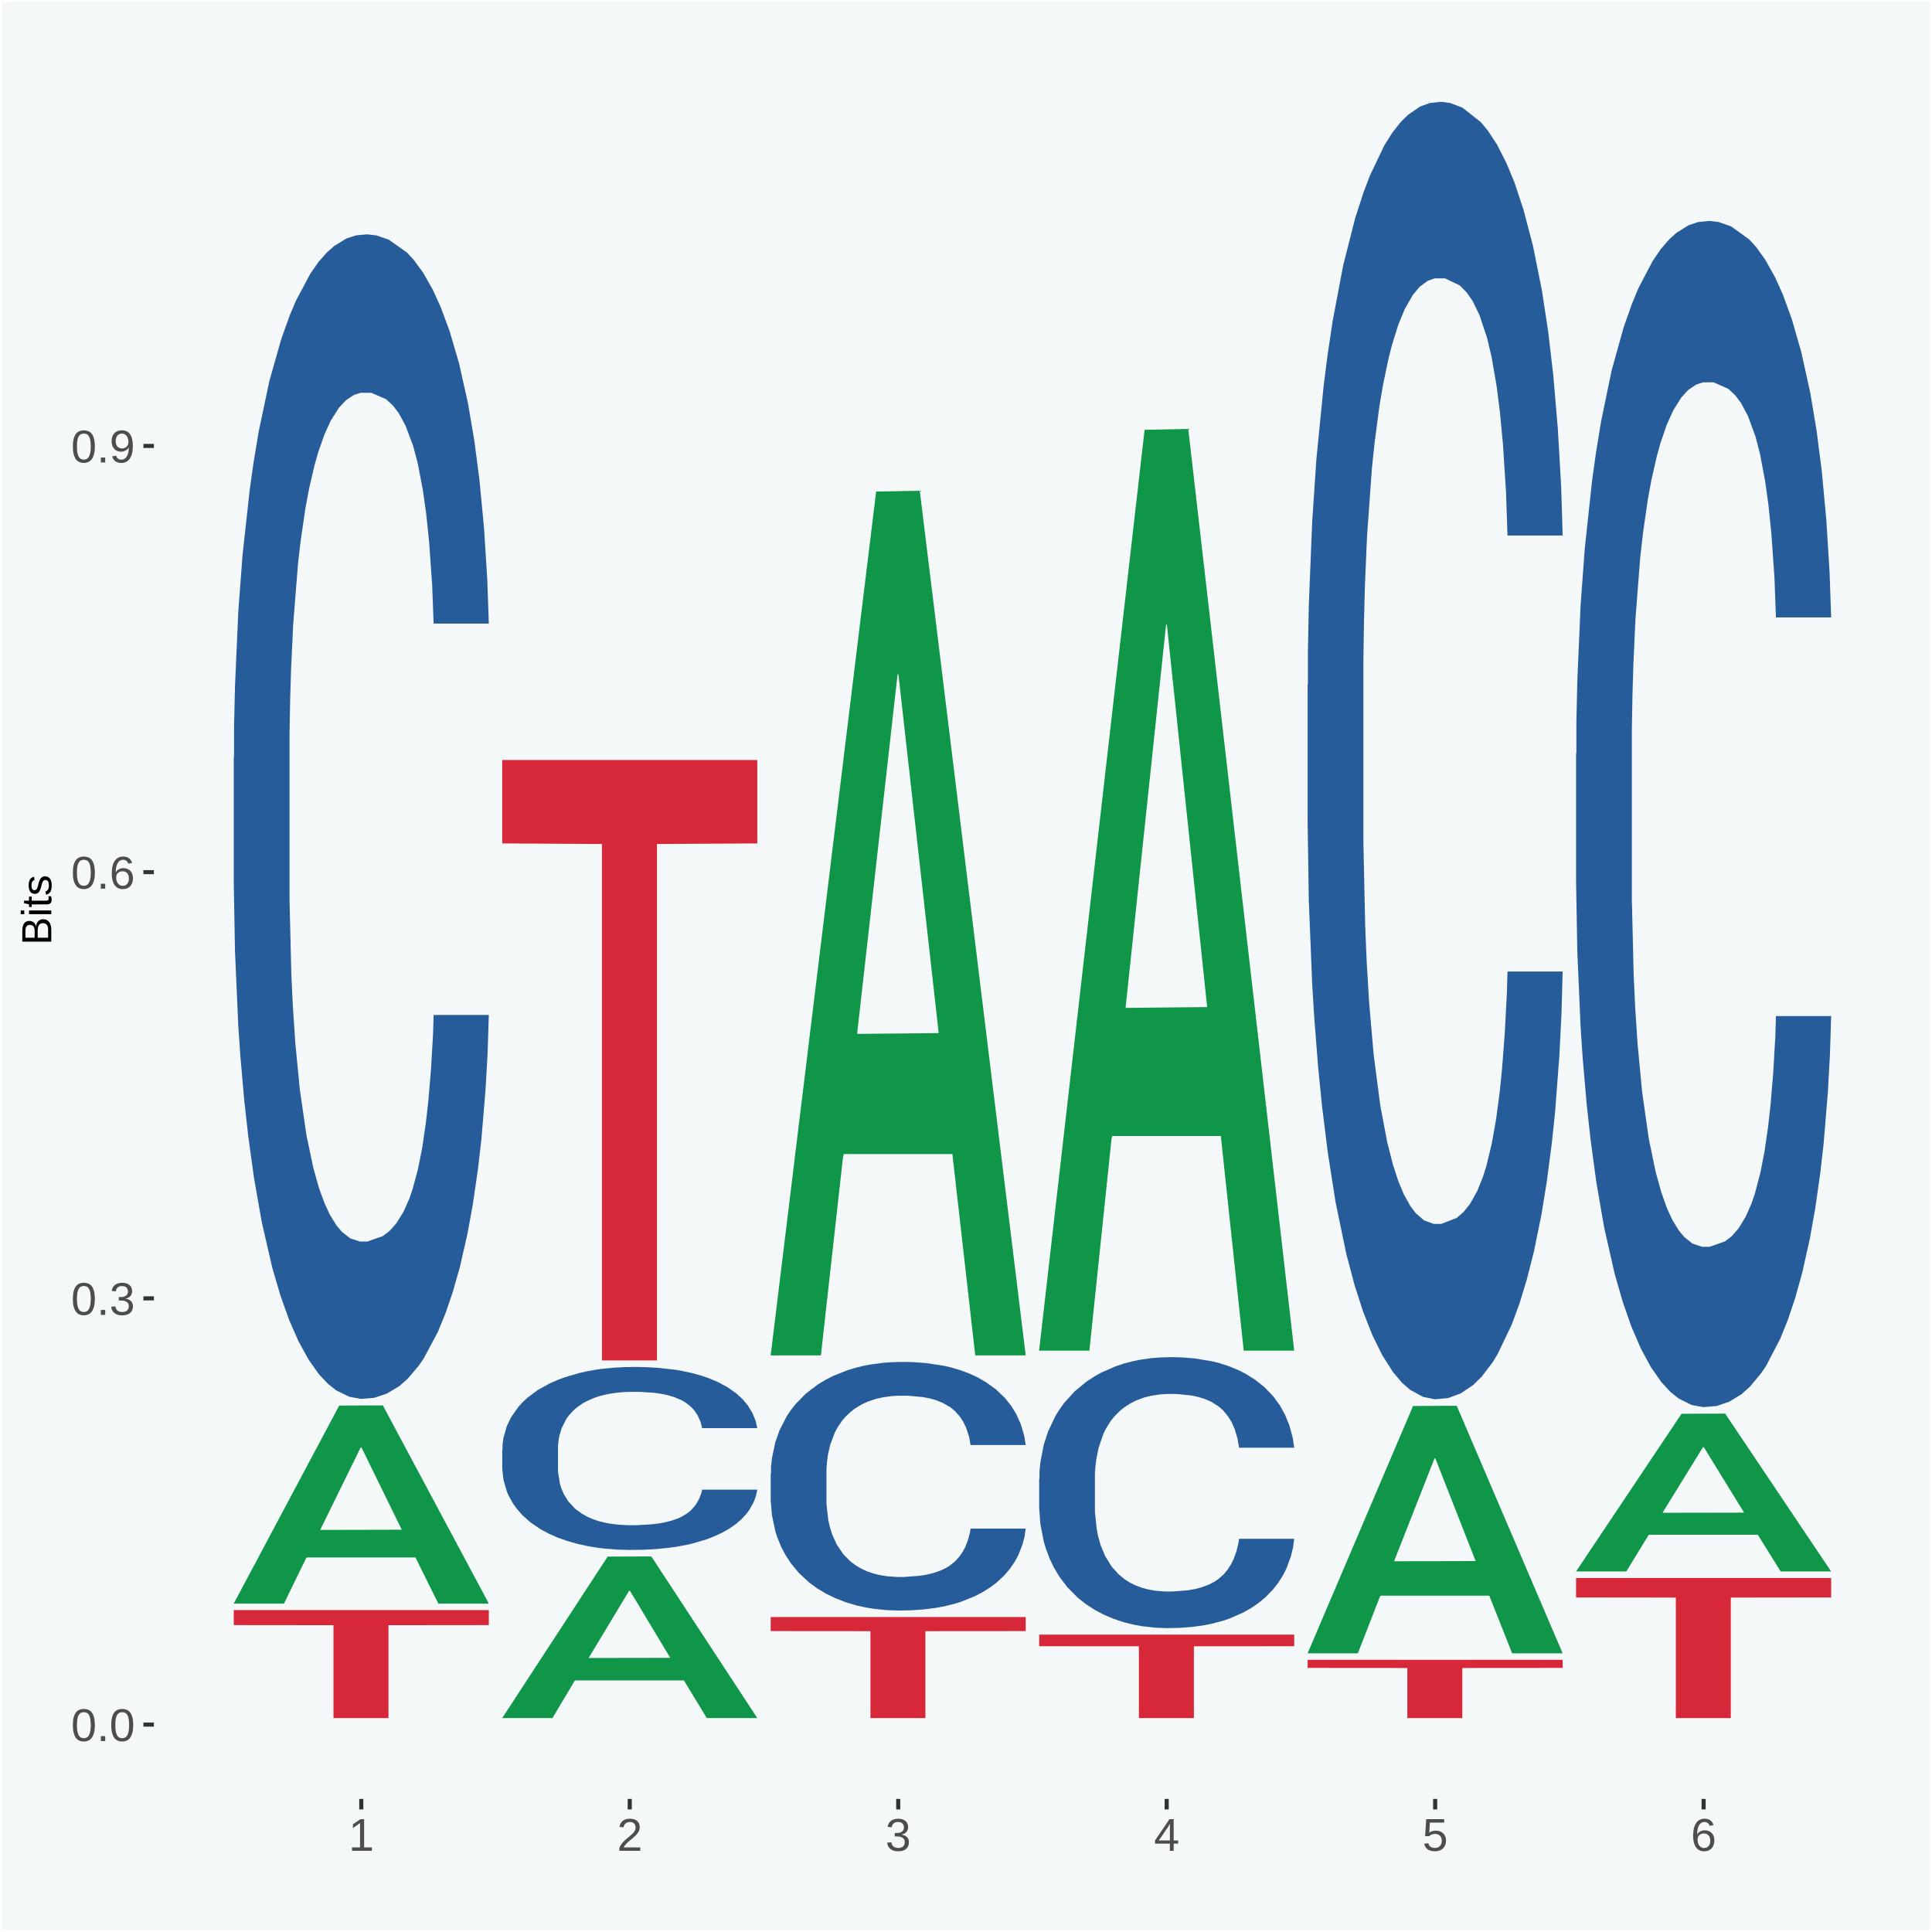 <?xml version="1.0" encoding="UTF-8"?>
<svg xmlns="http://www.w3.org/2000/svg" xmlns:xlink="http://www.w3.org/1999/xlink" width="504pt" height="504pt" viewBox="0 0 504 504" version="1.1">
<defs>
<g>
<symbol overflow="visible" id="glyph0-0">
<path style="stroke:none;" d="M 0.406 0 L 0.406 -8 L 3.594 -8 L 3.594 0 Z M 0.797 -0.406 L 3.188 -0.406 L 3.188 -7.594 L 0.797 -7.594 Z M 0.797 -0.406 "/>
</symbol>
<symbol overflow="visible" id="glyph0-1">
<path style="stroke:none;" d="M 6.203 -4.125 C 6.203 -3.332 6.125 -2.664 5.969 -2.125 C 5.82 -1.582 5.617 -1.145 5.359 -0.812 C 5.098 -0.477 4.789 -0.238 4.438 -0.094 C 4.094 0.051 3.723 0.125 3.328 0.125 C 2.922 0.125 2.539 0.051 2.188 -0.094 C 1.844 -0.238 1.539 -0.477 1.281 -0.812 C 1.031 -1.145 0.832 -1.582 0.688 -2.125 C 0.539 -2.664 0.469 -3.332 0.469 -4.125 C 0.469 -4.957 0.539 -5.645 0.688 -6.188 C 0.832 -6.738 1.035 -7.176 1.297 -7.5 C 1.555 -7.82 1.859 -8.047 2.203 -8.172 C 2.555 -8.305 2.941 -8.375 3.359 -8.375 C 3.754 -8.375 4.125 -8.305 4.469 -8.172 C 4.812 -8.047 5.113 -7.82 5.375 -7.5 C 5.633 -7.176 5.836 -6.738 5.984 -6.188 C 6.129 -5.645 6.203 -4.957 6.203 -4.125 Z M 5.141 -4.125 C 5.141 -4.781 5.098 -5.328 5.016 -5.766 C 4.941 -6.203 4.828 -6.551 4.672 -6.812 C 4.516 -7.07 4.328 -7.254 4.109 -7.359 C 3.891 -7.473 3.641 -7.531 3.359 -7.531 C 3.055 -7.531 2.789 -7.473 2.562 -7.359 C 2.344 -7.254 2.156 -7.07 2 -6.812 C 1.844 -6.551 1.723 -6.203 1.641 -5.766 C 1.566 -5.328 1.531 -4.781 1.531 -4.125 C 1.531 -3.5 1.57 -2.969 1.656 -2.531 C 1.738 -2.094 1.852 -1.742 2 -1.484 C 2.156 -1.223 2.344 -1.035 2.562 -0.922 C 2.789 -0.805 3.047 -0.75 3.328 -0.75 C 3.609 -0.75 3.859 -0.805 4.078 -0.922 C 4.305 -1.035 4.492 -1.223 4.641 -1.484 C 4.797 -1.742 4.914 -2.094 5 -2.531 C 5.094 -2.969 5.141 -3.5 5.141 -4.125 Z M 5.141 -4.125 "/>
</symbol>
<symbol overflow="visible" id="glyph0-2">
<path style="stroke:none;" d="M 1.094 0 L 1.094 -1.281 L 2.234 -1.281 L 2.234 0 Z M 1.094 0 "/>
</symbol>
<symbol overflow="visible" id="glyph0-3">
<path style="stroke:none;" d="M 6.141 -2.281 C 6.141 -1.906 6.078 -1.566 5.953 -1.266 C 5.836 -0.973 5.66 -0.723 5.422 -0.516 C 5.18 -0.305 4.883 -0.145 4.531 -0.031 C 4.188 0.07 3.789 0.125 3.344 0.125 C 2.832 0.125 2.398 0.062 2.047 -0.062 C 1.703 -0.195 1.414 -0.367 1.188 -0.578 C 0.957 -0.785 0.785 -1.02 0.672 -1.281 C 0.566 -1.551 0.492 -1.832 0.453 -2.125 L 1.547 -2.219 C 1.578 -2 1.633 -1.801 1.719 -1.625 C 1.801 -1.445 1.914 -1.289 2.062 -1.156 C 2.207 -1.031 2.383 -0.93 2.594 -0.859 C 2.801 -0.785 3.051 -0.75 3.344 -0.75 C 3.875 -0.75 4.289 -0.879 4.594 -1.141 C 4.895 -1.41 5.047 -1.801 5.047 -2.312 C 5.047 -2.613 4.977 -2.859 4.844 -3.047 C 4.707 -3.234 4.539 -3.379 4.344 -3.484 C 4.145 -3.586 3.926 -3.656 3.688 -3.688 C 3.445 -3.727 3.227 -3.75 3.031 -3.75 L 2.438 -3.75 L 2.438 -4.656 L 3.016 -4.656 C 3.211 -4.656 3.414 -4.676 3.625 -4.719 C 3.844 -4.758 4.039 -4.832 4.219 -4.938 C 4.395 -5.051 4.539 -5.195 4.656 -5.375 C 4.77 -5.562 4.828 -5.797 4.828 -6.078 C 4.828 -6.523 4.695 -6.875 4.438 -7.125 C 4.188 -7.383 3.801 -7.516 3.281 -7.516 C 2.82 -7.516 2.445 -7.395 2.156 -7.156 C 1.875 -6.914 1.707 -6.578 1.656 -6.141 L 0.594 -6.234 C 0.633 -6.598 0.734 -6.91 0.891 -7.172 C 1.047 -7.441 1.242 -7.664 1.484 -7.844 C 1.734 -8.02 2.008 -8.148 2.312 -8.234 C 2.625 -8.328 2.953 -8.375 3.297 -8.375 C 3.754 -8.375 4.148 -8.316 4.484 -8.203 C 4.816 -8.086 5.086 -7.93 5.297 -7.734 C 5.516 -7.535 5.672 -7.301 5.766 -7.031 C 5.867 -6.77 5.922 -6.488 5.922 -6.188 C 5.922 -5.945 5.883 -5.723 5.812 -5.516 C 5.75 -5.305 5.645 -5.113 5.5 -4.938 C 5.363 -4.77 5.188 -4.625 4.969 -4.5 C 4.75 -4.383 4.488 -4.297 4.188 -4.234 L 4.188 -4.219 C 4.52 -4.176 4.805 -4.098 5.047 -3.984 C 5.297 -3.867 5.5 -3.723 5.656 -3.547 C 5.82 -3.379 5.941 -3.188 6.016 -2.969 C 6.098 -2.75 6.141 -2.52 6.141 -2.281 Z M 6.141 -2.281 "/>
</symbol>
<symbol overflow="visible" id="glyph0-4">
<path style="stroke:none;" d="M 6.141 -2.703 C 6.141 -2.285 6.082 -1.906 5.969 -1.562 C 5.852 -1.219 5.68 -0.922 5.453 -0.672 C 5.234 -0.422 4.957 -0.223 4.625 -0.078 C 4.289 0.055 3.91 0.125 3.484 0.125 C 3.004 0.125 2.582 0.031 2.219 -0.156 C 1.863 -0.344 1.566 -0.609 1.328 -0.953 C 1.086 -1.297 0.906 -1.719 0.781 -2.219 C 0.664 -2.727 0.609 -3.301 0.609 -3.938 C 0.609 -4.676 0.676 -5.32 0.812 -5.875 C 0.945 -6.426 1.141 -6.883 1.391 -7.25 C 1.648 -7.625 1.961 -7.906 2.328 -8.094 C 2.691 -8.281 3.102 -8.375 3.562 -8.375 C 3.844 -8.375 4.102 -8.344 4.344 -8.281 C 4.594 -8.227 4.816 -8.133 5.016 -8 C 5.223 -7.875 5.398 -7.703 5.547 -7.484 C 5.703 -7.273 5.828 -7.016 5.922 -6.703 L 4.906 -6.516 C 4.801 -6.867 4.629 -7.125 4.391 -7.281 C 4.148 -7.445 3.867 -7.531 3.547 -7.531 C 3.266 -7.531 3.004 -7.457 2.766 -7.312 C 2.535 -7.176 2.336 -6.973 2.172 -6.703 C 2.004 -6.43 1.875 -6.086 1.781 -5.672 C 1.695 -5.266 1.656 -4.789 1.656 -4.25 C 1.852 -4.602 2.125 -4.875 2.469 -5.062 C 2.812 -5.25 3.207 -5.344 3.656 -5.344 C 4.031 -5.344 4.367 -5.281 4.672 -5.156 C 4.984 -5.031 5.25 -4.852 5.469 -4.625 C 5.688 -4.406 5.852 -4.129 5.969 -3.797 C 6.082 -3.473 6.141 -3.109 6.141 -2.703 Z M 5.078 -2.656 C 5.078 -2.938 5.039 -3.191 4.969 -3.422 C 4.895 -3.66 4.785 -3.859 4.641 -4.016 C 4.504 -4.18 4.332 -4.305 4.125 -4.391 C 3.926 -4.484 3.688 -4.531 3.406 -4.531 C 3.219 -4.531 3.023 -4.5 2.828 -4.438 C 2.629 -4.383 2.453 -4.289 2.297 -4.156 C 2.141 -4.031 2.008 -3.863 1.906 -3.656 C 1.812 -3.457 1.766 -3.207 1.766 -2.906 C 1.766 -2.602 1.801 -2.316 1.875 -2.047 C 1.957 -1.785 2.07 -1.555 2.219 -1.359 C 2.363 -1.172 2.539 -1.02 2.75 -0.906 C 2.957 -0.789 3.191 -0.734 3.453 -0.734 C 3.703 -0.734 3.926 -0.773 4.125 -0.859 C 4.332 -0.953 4.504 -1.082 4.641 -1.25 C 4.785 -1.414 4.895 -1.613 4.969 -1.844 C 5.039 -2.082 5.078 -2.352 5.078 -2.656 Z M 5.078 -2.656 "/>
</symbol>
<symbol overflow="visible" id="glyph0-5">
<path style="stroke:none;" d="M 6.109 -4.297 C 6.109 -3.555 6.035 -2.91 5.891 -2.359 C 5.754 -1.805 5.555 -1.348 5.297 -0.984 C 5.047 -0.617 4.734 -0.344 4.359 -0.156 C 3.992 0.031 3.582 0.125 3.125 0.125 C 2.801 0.125 2.508 0.086 2.25 0.016 C 2 -0.047 1.773 -0.145 1.578 -0.281 C 1.379 -0.414 1.207 -0.594 1.062 -0.812 C 0.926 -1.031 0.816 -1.297 0.734 -1.609 L 1.734 -1.766 C 1.848 -1.41 2.02 -1.148 2.25 -0.984 C 2.488 -0.816 2.785 -0.734 3.141 -0.734 C 3.422 -0.734 3.676 -0.801 3.906 -0.938 C 4.145 -1.07 4.348 -1.273 4.516 -1.547 C 4.68 -1.816 4.812 -2.156 4.906 -2.562 C 5 -2.969 5.051 -3.441 5.062 -3.984 C 4.977 -3.797 4.863 -3.629 4.719 -3.484 C 4.582 -3.348 4.422 -3.227 4.234 -3.125 C 4.055 -3.031 3.859 -2.953 3.641 -2.891 C 3.43 -2.836 3.223 -2.812 3.016 -2.812 C 2.641 -2.812 2.301 -2.879 2 -3.016 C 1.695 -3.148 1.438 -3.336 1.219 -3.578 C 1.008 -3.828 0.848 -4.117 0.734 -4.453 C 0.617 -4.797 0.562 -5.18 0.562 -5.609 C 0.562 -6.023 0.625 -6.406 0.75 -6.75 C 0.875 -7.094 1.051 -7.383 1.281 -7.625 C 1.52 -7.875 1.805 -8.062 2.141 -8.188 C 2.484 -8.312 2.875 -8.375 3.312 -8.375 C 4.227 -8.375 4.922 -8.035 5.391 -7.359 C 5.867 -6.68 6.109 -5.66 6.109 -4.297 Z M 4.953 -5.312 C 4.953 -5.613 4.914 -5.898 4.844 -6.172 C 4.77 -6.441 4.66 -6.676 4.516 -6.875 C 4.379 -7.07 4.207 -7.227 4 -7.344 C 3.789 -7.469 3.551 -7.531 3.281 -7.531 C 3.02 -7.531 2.785 -7.484 2.578 -7.391 C 2.379 -7.297 2.207 -7.164 2.062 -7 C 1.926 -6.832 1.82 -6.629 1.75 -6.391 C 1.676 -6.16 1.641 -5.898 1.641 -5.609 C 1.641 -5.328 1.672 -5.066 1.734 -4.828 C 1.805 -4.586 1.91 -4.379 2.047 -4.203 C 2.18 -4.035 2.348 -3.898 2.547 -3.797 C 2.754 -3.703 2.992 -3.656 3.266 -3.656 C 3.461 -3.656 3.66 -3.688 3.859 -3.75 C 4.055 -3.812 4.234 -3.91 4.391 -4.047 C 4.555 -4.191 4.691 -4.367 4.797 -4.578 C 4.898 -4.785 4.953 -5.031 4.953 -5.312 Z M 4.953 -5.312 "/>
</symbol>
<symbol overflow="visible" id="glyph0-6">
<path style="stroke:none;" d="M 0.922 0 L 0.922 -0.891 L 3.016 -0.891 L 3.016 -7.25 L 1.156 -5.922 L 1.156 -6.922 L 3.109 -8.25 L 4.078 -8.25 L 4.078 -0.891 L 6.094 -0.891 L 6.094 0 Z M 0.922 0 "/>
</symbol>
<symbol overflow="visible" id="glyph0-7">
<path style="stroke:none;" d="M 0.609 0 L 0.609 -0.75 C 0.805 -1.207 1.047 -1.609 1.328 -1.953 C 1.617 -2.305 1.922 -2.625 2.234 -2.906 C 2.555 -3.188 2.867 -3.445 3.172 -3.688 C 3.484 -3.938 3.766 -4.18 4.016 -4.422 C 4.266 -4.66 4.469 -4.91 4.625 -5.172 C 4.781 -5.441 4.859 -5.742 4.859 -6.078 C 4.859 -6.316 4.82 -6.523 4.75 -6.703 C 4.676 -6.879 4.57 -7.023 4.438 -7.141 C 4.312 -7.266 4.156 -7.359 3.969 -7.422 C 3.781 -7.484 3.578 -7.516 3.359 -7.516 C 3.141 -7.516 2.938 -7.484 2.75 -7.422 C 2.57 -7.367 2.41 -7.281 2.266 -7.156 C 2.117 -7.039 2 -6.895 1.906 -6.719 C 1.812 -6.551 1.754 -6.352 1.734 -6.125 L 0.656 -6.219 C 0.688 -6.508 0.766 -6.785 0.891 -7.047 C 1.023 -7.316 1.203 -7.551 1.422 -7.75 C 1.648 -7.945 1.922 -8.098 2.234 -8.203 C 2.555 -8.316 2.93 -8.375 3.359 -8.375 C 3.766 -8.375 4.125 -8.328 4.438 -8.234 C 4.758 -8.141 5.031 -7.992 5.25 -7.797 C 5.477 -7.609 5.648 -7.375 5.766 -7.094 C 5.879 -6.812 5.938 -6.488 5.938 -6.125 C 5.938 -5.844 5.883 -5.578 5.781 -5.328 C 5.688 -5.078 5.555 -4.836 5.391 -4.609 C 5.223 -4.379 5.031 -4.16 4.812 -3.953 C 4.594 -3.742 4.363 -3.535 4.125 -3.328 C 3.895 -3.129 3.656 -2.93 3.406 -2.734 C 3.164 -2.535 2.938 -2.336 2.719 -2.141 C 2.508 -1.941 2.32 -1.738 2.156 -1.531 C 1.988 -1.332 1.859 -1.117 1.766 -0.891 L 6.078 -0.891 L 6.078 0 Z M 0.609 0 "/>
</symbol>
<symbol overflow="visible" id="glyph0-8">
<path style="stroke:none;" d="M 5.156 -1.875 L 5.156 0 L 4.172 0 L 4.172 -1.875 L 0.281 -1.875 L 0.281 -2.688 L 4.062 -8.25 L 5.156 -8.25 L 5.156 -2.703 L 6.328 -2.703 L 6.328 -1.875 Z M 4.172 -7.062 C 4.16 -7.039 4.141 -7.004 4.109 -6.953 C 4.078 -6.898 4.039 -6.836 4 -6.766 C 3.957 -6.691 3.914 -6.617 3.875 -6.547 C 3.844 -6.473 3.812 -6.414 3.781 -6.375 L 1.656 -3.25 C 1.633 -3.219 1.602 -3.176 1.562 -3.125 C 1.531 -3.07 1.492 -3.02 1.453 -2.969 C 1.422 -2.914 1.383 -2.863 1.344 -2.812 C 1.301 -2.77 1.27 -2.734 1.25 -2.703 L 4.172 -2.703 Z M 4.172 -7.062 "/>
</symbol>
<symbol overflow="visible" id="glyph0-9">
<path style="stroke:none;" d="M 6.172 -2.688 C 6.172 -2.27 6.109 -1.891 5.984 -1.547 C 5.859 -1.203 5.672 -0.906 5.422 -0.656 C 5.18 -0.414 4.879 -0.223 4.516 -0.078 C 4.148 0.055 3.723 0.125 3.234 0.125 C 2.805 0.125 2.43 0.07 2.109 -0.031 C 1.785 -0.133 1.508 -0.273 1.281 -0.453 C 1.062 -0.629 0.883 -0.836 0.75 -1.078 C 0.625 -1.316 0.535 -1.57 0.484 -1.844 L 1.547 -1.969 C 1.586 -1.812 1.645 -1.66 1.719 -1.516 C 1.801 -1.367 1.91 -1.238 2.047 -1.125 C 2.18 -1.008 2.348 -0.914 2.547 -0.844 C 2.742 -0.781 2.984 -0.75 3.266 -0.75 C 3.535 -0.75 3.781 -0.789 4 -0.875 C 4.227 -0.957 4.422 -1.078 4.578 -1.234 C 4.734 -1.398 4.852 -1.602 4.938 -1.844 C 5.031 -2.082 5.078 -2.359 5.078 -2.672 C 5.078 -2.922 5.035 -3.148 4.953 -3.359 C 4.867 -3.578 4.75 -3.766 4.594 -3.922 C 4.445 -4.078 4.258 -4.195 4.031 -4.281 C 3.812 -4.363 3.562 -4.406 3.281 -4.406 C 3.113 -4.406 2.953 -4.391 2.797 -4.359 C 2.648 -4.328 2.516 -4.285 2.391 -4.234 C 2.266 -4.18 2.148 -4.117 2.047 -4.047 C 1.941 -3.973 1.844 -3.895 1.75 -3.812 L 0.719 -3.812 L 1 -8.25 L 5.688 -8.25 L 5.688 -7.359 L 1.953 -7.359 L 1.797 -4.734 C 1.984 -4.879 2.219 -5.004 2.5 -5.109 C 2.781 -5.211 3.113 -5.266 3.5 -5.266 C 3.914 -5.266 4.285 -5.203 4.609 -5.078 C 4.941 -4.953 5.223 -4.773 5.453 -4.547 C 5.68 -4.316 5.859 -4.047 5.984 -3.734 C 6.109 -3.422 6.172 -3.07 6.172 -2.688 Z M 6.172 -2.688 "/>
</symbol>
<symbol overflow="visible" id="glyph1-0">
<path style="stroke:none;" d="M 0 -0.359 L -7.328 -0.359 L -7.328 -3.281 L 0 -3.281 Z M -0.359 -0.734 L -0.359 -2.922 L -6.969 -2.922 L -6.969 -0.734 Z M -0.359 -0.734 "/>
</symbol>
<symbol overflow="visible" id="glyph1-1">
<path style="stroke:none;" d="M -2.125 -6.75 C -1.75 -6.75 -1.426 -6.676 -1.156 -6.531 C -0.883 -6.383 -0.66 -6.18 -0.484 -5.922 C -0.316 -5.672 -0.191 -5.375 -0.109 -5.031 C -0.035 -4.695 0 -4.344 0 -3.969 L 0 -0.906 L -7.562 -0.906 L -7.562 -3.656 C -7.562 -4.07 -7.523 -4.441 -7.453 -4.766 C -7.391 -5.098 -7.281 -5.379 -7.125 -5.609 C -6.977 -5.836 -6.789 -6.008 -6.562 -6.125 C -6.332 -6.25 -6.055 -6.312 -5.734 -6.312 C -5.523 -6.312 -5.328 -6.281 -5.141 -6.219 C -4.953 -6.164 -4.781 -6.078 -4.625 -5.953 C -4.477 -5.836 -4.348 -5.688 -4.234 -5.5 C -4.129 -5.32 -4.047 -5.113 -3.984 -4.875 C -3.953 -5.176 -3.883 -5.441 -3.781 -5.672 C -3.676 -5.91 -3.539 -6.109 -3.375 -6.266 C -3.219 -6.43 -3.031 -6.551 -2.812 -6.625 C -2.602 -6.707 -2.375 -6.75 -2.125 -6.75 Z M -5.609 -5.281 C -6.016 -5.281 -6.305 -5.141 -6.484 -4.859 C -6.66 -4.586 -6.75 -4.188 -6.75 -3.656 L -6.75 -1.922 L -4.344 -1.922 L -4.344 -3.656 C -4.344 -3.957 -4.375 -4.211 -4.438 -4.422 C -4.5 -4.629 -4.582 -4.797 -4.688 -4.922 C -4.801 -5.047 -4.93 -5.133 -5.078 -5.188 C -5.234 -5.25 -5.41 -5.281 -5.609 -5.281 Z M -2.219 -5.719 C -2.457 -5.719 -2.66 -5.672 -2.828 -5.578 C -2.992 -5.492 -3.129 -5.367 -3.234 -5.203 C -3.348 -5.047 -3.426 -4.848 -3.469 -4.609 C -3.52 -4.379 -3.547 -4.125 -3.547 -3.844 L -3.547 -1.922 L -0.828 -1.922 L -0.828 -3.922 C -0.828 -4.18 -0.848 -4.422 -0.891 -4.641 C -0.93 -4.859 -1.004 -5.047 -1.109 -5.203 C -1.211 -5.367 -1.352 -5.492 -1.531 -5.578 C -1.719 -5.672 -1.945 -5.719 -2.219 -5.719 Z M -2.219 -5.719 "/>
</symbol>
<symbol overflow="visible" id="glyph1-2">
<path style="stroke:none;" d="M -7.047 -0.734 L -7.969 -0.734 L -7.969 -1.703 L -7.047 -1.703 Z M 0 -0.734 L -5.812 -0.734 L -5.812 -1.703 L 0 -1.703 Z M 0 -0.734 "/>
</symbol>
<symbol overflow="visible" id="glyph1-3">
<path style="stroke:none;" d="M -0.047 -2.969 C -0.004 -2.82 0.023 -2.672 0.047 -2.516 C 0.078 -2.367 0.094 -2.195 0.094 -2 C 0.094 -1.227 -0.348 -0.844 -1.234 -0.844 L -5.109 -0.844 L -5.109 -0.172 L -5.812 -0.172 L -5.812 -0.875 L -7.109 -1.156 L -7.109 -1.812 L -5.812 -1.812 L -5.812 -2.875 L -5.109 -2.875 L -5.109 -1.812 L -1.438 -1.812 C -1.156 -1.812 -0.957 -1.852 -0.844 -1.938 C -0.738 -2.031 -0.688 -2.191 -0.688 -2.422 C -0.688 -2.516 -0.691 -2.602 -0.703 -2.688 C -0.711 -2.77 -0.727 -2.863 -0.75 -2.969 Z M -0.047 -2.969 "/>
</symbol>
<symbol overflow="visible" id="glyph1-4">
<path style="stroke:none;" d="M -1.609 -5.109 C -1.336 -5.109 -1.094 -5.051 -0.875 -4.938 C -0.664 -4.832 -0.488 -4.68 -0.344 -4.484 C -0.195 -4.285 -0.082 -4.039 0 -3.75 C 0.07 -3.457 0.109 -3.125 0.109 -2.75 C 0.109 -2.406 0.082 -2.098 0.031 -1.828 C -0.02 -1.555 -0.102 -1.316 -0.219 -1.109 C -0.332 -0.91 -0.484 -0.742 -0.672 -0.609 C -0.859 -0.473 -1.086 -0.375 -1.359 -0.312 L -1.531 -1.156 C -1.219 -1.238 -0.988 -1.41 -0.844 -1.672 C -0.695 -1.93 -0.625 -2.289 -0.625 -2.75 C -0.625 -2.957 -0.641 -3.145 -0.672 -3.312 C -0.703 -3.488 -0.75 -3.641 -0.812 -3.766 C -0.883 -3.891 -0.977 -3.984 -1.094 -4.047 C -1.207 -4.117 -1.352 -4.156 -1.531 -4.156 C -1.707 -4.156 -1.848 -4.113 -1.953 -4.031 C -2.066 -3.957 -2.16 -3.844 -2.234 -3.688 C -2.316 -3.539 -2.383 -3.363 -2.438 -3.156 C -2.5 -2.945 -2.562 -2.719 -2.625 -2.469 C -2.688 -2.238 -2.754 -2.008 -2.828 -1.781 C -2.898 -1.551 -3 -1.344 -3.125 -1.156 C -3.25 -0.969 -3.398 -0.816 -3.578 -0.703 C -3.766 -0.586 -4 -0.531 -4.281 -0.531 C -4.812 -0.531 -5.211 -0.719 -5.484 -1.094 C -5.766 -1.477 -5.906 -2.031 -5.906 -2.75 C -5.906 -3.395 -5.789 -3.906 -5.562 -4.281 C -5.332 -4.656 -4.973 -4.895 -4.484 -5 L -4.375 -4.125 C -4.52 -4.094 -4.645 -4.035 -4.75 -3.953 C -4.852 -3.867 -4.938 -3.766 -5 -3.641 C -5.062 -3.516 -5.102 -3.375 -5.125 -3.219 C -5.156 -3.07 -5.172 -2.914 -5.172 -2.75 C -5.172 -2.312 -5.102 -1.988 -4.969 -1.781 C -4.844 -1.582 -4.645 -1.484 -4.375 -1.484 C -4.219 -1.484 -4.086 -1.52 -3.984 -1.594 C -3.879 -1.664 -3.789 -1.77 -3.719 -1.906 C -3.656 -2.051 -3.598 -2.219 -3.547 -2.406 C -3.492 -2.602 -3.438 -2.816 -3.375 -3.047 C -3.332 -3.203 -3.289 -3.359 -3.25 -3.516 C -3.207 -3.68 -3.156 -3.836 -3.094 -3.984 C -3.031 -4.141 -2.957 -4.285 -2.875 -4.422 C -2.789 -4.555 -2.688 -4.672 -2.562 -4.766 C -2.445 -4.867 -2.312 -4.953 -2.156 -5.016 C -2 -5.078 -1.816 -5.109 -1.609 -5.109 Z M -1.609 -5.109 "/>
</symbol>
</g>
<clipPath id="clip1">
  <path d="M 40.148 5.48 L 498.52 5.48 L 498.52 469.281 L 40.148 469.281 Z M 40.148 5.48 "/>
</clipPath>
</defs>
<g id="surface1">
<rect x="0" y="0" width="504" height="504" style="fill:rgb(96.078%,97.255%,97.647%);fill-opacity:1;stroke:none;"/>
<path style="fill:none;stroke-width:1.07;stroke-linecap:round;stroke-linejoin:round;stroke:rgb(100%,100%,100%);stroke-opacity:1;stroke-miterlimit:10;" d="M 0 0 L 504 0 L 504 504 L 0 504 Z M 0 0 " transform="matrix(1,0,0,-1,0,504)"/>
<g clip-path="url(#clip1)" clip-rule="nonzero">
<path style=" stroke:none;fill-rule:nonzero;fill:rgb(96.078%,97.255%,97.647%);fill-opacity:1;" d="M 40.148 469.281 L 498.52 469.281 L 498.52 5.48 L 40.148 5.48 Z M 40.148 469.281 "/>
</g>
<path style=" stroke:none;fill-rule:nonzero;fill:rgb(6.274%,58.824%,28.235%);fill-opacity:1;" d="M 60.98 418.238 L 61.051 418.191 L 88.488 366.672 L 99.871 366.621 L 127.52 418.328 L 114.352 418.328 L 108.379 406.289 L 80.051 406.289 L 79.852 406.488 L 74.078 418.328 L 60.98 418.328 L 60.98 418.238 L 83.621 399.109 L 104.809 399.059 L 94.32 377.641 L 94.18 377.551 L 94.039 377.691 L 83.551 399.059 L 83.621 399.109 Z M 60.98 418.238 "/>
<path style=" stroke:none;fill-rule:nonzero;fill:rgb(14.51%,36.078%,60.001%);fill-opacity:1;" d="M 60.98 197.629 L 61.059 197.352 L 61.059 189.59 L 61.301 179.039 L 62.16 159.621 L 63.262 144.922 L 65.148 127.719 L 66.172 120.5 L 67.512 112.461 L 70.262 99.422 L 73.41 88.32 L 75.609 82.219 L 77.262 78.328 L 80.961 71.398 L 83.078 68.34 L 85.281 65.852 L 87.172 64.18 L 90.32 62.238 L 92.828 61.41 L 95.738 61.129 L 98.18 61.41 L 101.41 62.52 L 106.129 65.852 L 107.93 67.789 L 110.371 71.121 L 112.891 75.559 L 114.93 80 L 117.289 86.379 L 119.73 94.699 L 122.09 105.238 L 123.738 114.949 L 125.078 125.219 L 126.262 137.699 L 127.121 151.301 L 127.52 162.672 L 113.121 162.672 L 112.73 152.41 L 111.941 141.309 L 111.16 133.82 L 110.289 127.719 L 108.961 120.781 L 107.781 116.34 L 105.809 111.07 L 104 107.738 L 102.512 105.801 L 100.699 104.129 L 96.852 102.469 L 94.09 102.469 L 92.359 103.02 L 90.238 104.41 L 88.43 106.352 L 86.309 109.68 L 84.66 113.289 L 83 118.012 L 82.059 121.34 L 80.641 127.441 L 79.699 132.43 L 78.441 141.031 L 77.73 147.141 L 76.48 162.949 L 75.93 174.602 L 75.691 182.648 L 75.531 191.531 L 75.531 234.809 L 76 254.23 L 76.398 262.551 L 77.031 271.988 L 78.211 284.191 L 79.941 296.121 L 81.75 304.719 L 83.238 310 L 84.66 313.879 L 86.07 316.93 L 87.801 319.711 L 89.219 321.371 L 91.34 323.039 L 93.859 323.871 L 95.82 323.871 L 99.828 322.48 L 101.641 321.09 L 103.371 319.148 L 105.262 316.102 L 106.75 312.77 L 107.621 310.27 L 109.031 305 L 110.141 299.449 L 111.078 293.07 L 111.711 287.52 L 112.422 279.199 L 112.969 269.77 L 113.121 264.77 L 127.52 264.77 L 127.199 274.762 L 126.648 284.469 L 125.551 297.512 L 124.68 305 L 123.352 314.16 L 121.93 321.93 L 119.969 330.531 L 118.16 336.91 L 116.27 342.461 L 114.23 347.449 L 110.531 354.391 L 109.191 356.328 L 106.359 359.66 L 104.16 361.602 L 100.93 363.539 L 97.629 364.648 L 94.172 364.93 L 91.102 364.371 L 87.719 362.711 L 85.602 361.051 L 83.238 358.551 L 80.488 354.66 L 77.891 349.949 L 75.449 344.398 L 73.172 338.02 L 71.051 330.801 L 68.301 318.871 L 66.25 307.219 L 64.762 296.398 L 63.738 287.25 L 62.711 275.59 L 62.16 267.551 L 61.301 248.129 L 60.98 230.09 Z M 60.98 197.629 "/>
<path style=" stroke:none;fill-rule:nonzero;fill:rgb(83.922%,15.686%,22.353%);fill-opacity:1;" d="M 60.98 420.031 L 127.52 420.031 L 127.52 423.941 L 101.34 423.969 L 101.34 448.191 L 87 448.191 L 87 423.969 L 60.98 423.941 Z M 60.98 420.031 "/>
<path style=" stroke:none;fill-rule:nonzero;fill:rgb(6.274%,58.824%,28.235%);fill-opacity:1;" d="M 131.02 448.109 L 131.09 448.07 L 158.52 406.07 L 169.91 406.031 L 197.551 448.191 L 184.379 448.191 L 178.41 438.371 L 150.09 438.371 L 149.879 438.531 L 144.121 448.191 L 131.02 448.191 L 131.02 448.109 L 153.648 432.52 L 174.852 432.48 L 164.352 415.02 L 164.219 414.941 L 164.078 415.051 L 153.578 432.48 L 153.648 432.52 Z M 131.02 448.109 "/>
<path style=" stroke:none;fill-rule:nonzero;fill:rgb(14.51%,36.078%,60.001%);fill-opacity:1;" d="M 131.02 378.039 L 131.102 378 L 131.102 376.781 L 131.328 375.121 L 132.199 372.07 L 133.301 369.762 L 135.191 367.059 L 136.211 365.922 L 137.551 364.66 L 140.301 362.609 L 143.441 360.871 L 145.648 359.91 L 147.301 359.301 L 150.988 358.211 L 153.121 357.73 L 155.32 357.328 L 157.211 357.07 L 160.352 356.77 L 162.871 356.641 L 165.781 356.59 L 168.219 356.641 L 171.441 356.809 L 176.16 357.328 L 177.969 357.641 L 180.41 358.16 L 182.922 358.859 L 184.969 359.559 L 187.328 360.559 L 189.762 361.871 L 192.121 363.531 L 193.77 365.051 L 195.109 366.672 L 196.289 368.629 L 197.16 370.762 L 197.551 372.551 L 183.16 372.551 L 182.762 370.941 L 181.98 369.191 L 181.191 368.02 L 180.328 367.059 L 178.988 365.969 L 177.809 365.27 L 175.84 364.441 L 174.039 363.922 L 172.539 363.609 L 170.73 363.352 L 166.879 363.09 L 164.129 363.09 L 162.398 363.18 L 160.27 363.398 L 158.461 363.699 L 156.34 364.219 L 154.691 364.789 L 153.039 365.531 L 152.09 366.051 L 150.68 367.012 L 149.73 367.801 L 148.48 369.148 L 147.77 370.109 L 146.512 372.59 L 145.961 374.43 L 145.719 375.691 L 145.57 377.09 L 145.57 383.891 L 146.039 386.941 L 146.43 388.25 L 147.059 389.73 L 148.238 391.648 L 149.969 393.52 L 151.781 394.871 L 153.27 395.699 L 154.691 396.309 L 156.102 396.789 L 157.84 397.23 L 159.25 397.488 L 161.371 397.75 L 163.891 397.879 L 165.859 397.879 L 169.871 397.66 L 171.68 397.449 L 173.41 397.141 L 175.289 396.66 L 176.789 396.141 L 177.648 395.75 L 179.07 394.922 L 180.172 394.051 L 181.109 393.039 L 181.738 392.172 L 182.449 390.859 L 183 389.379 L 183.16 388.602 L 197.551 388.602 L 197.238 390.16 L 196.68 391.691 L 195.578 393.738 L 194.719 394.922 L 193.379 396.359 L 191.969 397.578 L 190 398.93 L 188.191 399.93 L 186.301 400.801 L 184.262 401.59 L 180.559 402.68 L 179.23 402.98 L 176.391 403.512 L 174.191 403.809 L 170.969 404.121 L 167.672 404.289 L 164.211 404.328 L 161.141 404.25 L 157.762 403.988 L 155.629 403.719 L 153.27 403.328 L 150.52 402.719 L 147.93 401.98 L 145.488 401.109 L 143.211 400.109 L 141.078 398.969 L 138.328 397.102 L 136.289 395.27 L 134.789 393.57 L 133.77 392.129 L 132.75 390.301 L 132.199 389.031 L 131.328 385.98 L 131.02 383.148 Z M 131.02 378.039 "/>
<path style=" stroke:none;fill-rule:nonzero;fill:rgb(83.922%,15.686%,22.353%);fill-opacity:1;" d="M 131.02 198.262 L 197.551 198.262 L 197.551 220.02 L 171.379 220.172 L 171.379 354.898 L 157.031 354.898 L 157.031 220.172 L 131.02 220.02 Z M 131.02 198.262 "/>
<path style=" stroke:none;fill-rule:nonzero;fill:rgb(6.274%,58.824%,28.235%);fill-opacity:1;" d="M 201.051 353.16 L 201.121 352.949 L 228.559 128.23 L 239.941 128.02 L 267.578 353.578 L 254.41 353.578 L 248.449 301.059 L 220.121 301.059 L 219.91 301.898 L 214.148 353.578 L 201.051 353.578 L 201.051 353.16 L 223.691 269.711 L 244.879 269.5 L 234.391 176.102 L 234.25 175.672 L 234.109 176.309 L 223.621 269.5 L 223.691 269.711 Z M 201.051 353.16 "/>
<path style=" stroke:none;fill-rule:nonzero;fill:rgb(14.51%,36.078%,60.001%);fill-opacity:1;" d="M 201.051 384.422 L 201.129 384.359 L 201.129 382.699 L 201.371 380.449 L 202.23 376.309 L 203.328 373.172 L 205.219 369.488 L 206.238 367.949 L 207.578 366.238 L 210.328 363.449 L 213.48 361.078 L 215.68 359.781 L 217.328 358.949 L 221.031 357.469 L 223.148 356.82 L 225.352 356.281 L 227.238 355.93 L 230.391 355.512 L 232.898 355.34 L 235.809 355.281 L 238.25 355.34 L 241.469 355.57 L 246.191 356.281 L 248 356.699 L 250.441 357.41 L 252.961 358.359 L 255 359.301 L 257.359 360.672 L 259.801 362.441 L 262.16 364.691 L 263.809 366.77 L 265.148 368.961 L 266.328 371.629 L 267.191 374.531 L 267.578 376.961 L 253.191 376.961 L 252.801 374.77 L 252.012 372.398 L 251.23 370.801 L 250.359 369.488 L 249.02 368.012 L 247.84 367.059 L 245.879 365.941 L 244.07 365.23 L 242.578 364.809 L 240.77 364.461 L 236.91 364.102 L 234.16 364.102 L 232.43 364.219 L 230.309 364.52 L 228.5 364.93 L 226.371 365.641 L 224.719 366.41 L 223.07 367.422 L 222.129 368.129 L 220.711 369.43 L 219.77 370.5 L 218.512 372.34 L 217.801 373.641 L 216.539 377.02 L 215.988 379.5 L 215.762 381.219 L 215.602 383.121 L 215.602 392.359 L 216.07 396.512 L 216.469 398.281 L 217.09 400.301 L 218.27 402.898 L 220 405.449 L 221.809 407.289 L 223.309 408.41 L 224.719 409.238 L 226.141 409.891 L 227.871 410.488 L 229.281 410.84 L 231.41 411.199 L 233.922 411.379 L 235.891 411.379 L 239.898 411.078 L 241.711 410.781 L 243.441 410.371 L 245.328 409.719 L 246.82 409.012 L 247.691 408.469 L 249.102 407.352 L 250.199 406.16 L 251.148 404.801 L 251.781 403.621 L 252.48 401.84 L 253.031 399.82 L 253.191 398.762 L 267.578 398.762 L 267.27 400.891 L 266.719 402.961 L 265.621 405.75 L 264.75 407.352 L 263.422 409.301 L 262 410.961 L 260.031 412.801 L 258.23 414.16 L 256.34 415.34 L 254.289 416.41 L 250.602 417.891 L 249.262 418.309 L 246.43 419.02 L 244.23 419.43 L 241 419.852 L 237.699 420.078 L 234.238 420.141 L 231.172 420.02 L 227.789 419.672 L 225.672 419.309 L 223.309 418.781 L 220.559 417.949 L 217.961 416.941 L 215.52 415.762 L 213.238 414.398 L 211.121 412.859 L 208.371 410.309 L 206.32 407.82 L 204.828 405.512 L 203.801 403.559 L 202.781 401.07 L 202.23 399.352 L 201.371 395.199 L 201.051 391.352 Z M 201.051 384.422 "/>
<path style=" stroke:none;fill-rule:nonzero;fill:rgb(83.922%,15.686%,22.353%);fill-opacity:1;" d="M 201.051 421.84 L 267.578 421.84 L 267.578 425.5 L 241.41 425.52 L 241.41 448.191 L 227.07 448.191 L 227.07 425.52 L 201.051 425.5 Z M 201.051 421.84 "/>
<path style=" stroke:none;fill-rule:nonzero;fill:rgb(6.274%,58.824%,28.235%);fill-opacity:1;" d="M 271.09 351.891 L 271.148 351.66 L 298.59 112.121 L 309.98 111.891 L 337.621 352.34 L 324.449 352.34 L 318.48 296.352 L 290.148 296.352 L 289.949 297.25 L 284.191 352.34 L 271.09 352.34 L 271.09 351.891 L 293.719 262.93 L 314.91 262.711 L 304.422 163.141 L 304.281 162.691 L 304.148 163.371 L 293.648 262.711 L 293.719 262.93 Z M 271.09 351.891 "/>
<path style=" stroke:none;fill-rule:nonzero;fill:rgb(14.51%,36.078%,60.001%);fill-opacity:1;" d="M 271.09 385.801 L 271.16 385.73 L 271.16 383.922 L 271.398 381.469 L 272.27 376.949 L 273.371 373.531 L 275.25 369.531 L 276.281 367.852 L 277.609 365.98 L 280.371 362.941 L 283.512 360.359 L 285.711 358.941 L 287.359 358.031 L 291.059 356.422 L 293.18 355.711 L 295.391 355.129 L 297.27 354.738 L 300.422 354.289 L 302.941 354.102 L 305.852 354.031 L 308.281 354.102 L 311.512 354.352 L 316.23 355.129 L 318.039 355.578 L 320.469 356.359 L 322.988 357.391 L 325.031 358.422 L 327.391 359.91 L 329.828 361.84 L 332.191 364.301 L 333.84 366.559 L 335.18 368.949 L 336.359 371.852 L 337.219 375.012 L 337.621 377.66 L 323.23 377.66 L 322.828 375.27 L 322.051 372.691 L 321.262 370.949 L 320.391 369.531 L 319.059 367.91 L 317.879 366.879 L 315.91 365.648 L 314.102 364.879 L 312.609 364.43 L 310.801 364.039 L 306.949 363.648 L 304.191 363.648 L 302.461 363.781 L 300.34 364.102 L 298.531 364.551 L 296.41 365.328 L 294.762 366.172 L 293.109 367.27 L 292.16 368.039 L 290.75 369.461 L 289.801 370.621 L 288.539 372.629 L 287.84 374.051 L 286.578 377.73 L 286.031 380.441 L 285.789 382.309 L 285.629 384.379 L 285.629 394.449 L 286.109 398.969 L 286.5 400.898 L 287.129 403.102 L 288.309 405.941 L 290.039 408.719 L 291.852 410.719 L 293.34 411.949 L 294.762 412.852 L 296.172 413.559 L 297.898 414.199 L 299.32 414.59 L 301.441 414.98 L 303.961 415.172 L 305.922 415.172 L 309.941 414.852 L 311.738 414.531 L 313.469 414.078 L 315.359 413.371 L 316.859 412.59 L 317.719 412.012 L 319.141 410.781 L 320.238 409.488 L 321.18 408.012 L 321.809 406.719 L 322.52 404.781 L 323.07 402.578 L 323.23 401.422 L 337.621 401.422 L 337.301 403.75 L 336.75 406.012 L 335.648 409.039 L 334.789 410.781 L 333.449 412.91 L 332.031 414.719 L 330.07 416.719 L 328.262 418.211 L 326.371 419.5 L 324.328 420.66 L 320.629 422.281 L 319.289 422.73 L 316.461 423.5 L 314.262 423.949 L 311.039 424.41 L 307.73 424.66 L 304.27 424.73 L 301.211 424.602 L 297.82 424.211 L 295.699 423.82 L 293.34 423.238 L 290.59 422.34 L 287.988 421.238 L 285.559 419.949 L 283.281 418.469 L 281.148 416.789 L 278.398 414.012 L 276.352 411.301 L 274.859 408.781 L 273.84 406.648 L 272.82 403.941 L 272.27 402.07 L 271.398 397.551 L 271.09 393.352 Z M 271.09 385.801 "/>
<path style=" stroke:none;fill-rule:nonzero;fill:rgb(83.922%,15.686%,22.353%);fill-opacity:1;" d="M 271.09 426.422 L 337.621 426.422 L 337.621 429.449 L 311.449 429.469 L 311.449 448.191 L 297.102 448.191 L 297.102 429.469 L 271.09 429.449 Z M 271.09 426.422 "/>
<path style=" stroke:none;fill-rule:nonzero;fill:rgb(6.274%,58.824%,28.235%);fill-opacity:1;" d="M 341.121 431.191 L 341.191 431.129 L 368.621 366.781 L 380.012 366.719 L 407.648 431.309 L 394.48 431.309 L 388.512 416.27 L 360.191 416.27 L 359.98 416.512 L 354.219 431.309 L 341.121 431.309 L 341.121 431.191 L 363.75 407.289 L 384.949 407.23 L 374.449 380.488 L 374.32 380.371 L 374.18 380.551 L 363.691 407.23 L 363.75 407.289 Z M 341.121 431.191 "/>
<path style=" stroke:none;fill-rule:nonzero;fill:rgb(14.51%,36.078%,60.001%);fill-opacity:1;" d="M 341.121 178.641 L 341.199 178.328 L 341.199 169.68 L 341.43 157.93 L 342.301 136.289 L 343.398 119.91 L 345.289 100.75 L 346.309 92.711 L 347.648 83.75 L 350.398 69.219 L 353.539 56.852 L 355.75 50.051 L 357.398 45.73 L 361.09 38 L 363.219 34.602 L 365.422 31.82 L 367.309 29.961 L 370.449 27.801 L 372.969 26.871 L 375.879 26.559 L 378.32 26.871 L 381.539 28.109 L 386.262 31.82 L 388.07 33.98 L 390.512 37.691 L 393.02 42.629 L 395.07 47.578 L 397.43 54.691 L 399.871 63.961 L 402.23 75.711 L 403.879 86.531 L 405.211 97.961 L 406.391 111.871 L 407.262 127.02 L 407.648 139.691 L 393.262 139.691 L 392.871 128.262 L 392.078 115.891 L 391.289 107.551 L 390.43 100.75 L 389.09 93.02 L 387.91 88.07 L 385.949 82.199 L 384.141 78.488 L 382.641 76.328 L 380.828 74.469 L 376.98 72.621 L 374.23 72.621 L 372.5 73.238 L 370.371 74.781 L 368.57 76.941 L 366.441 80.648 L 364.789 84.672 L 363.141 89.93 L 362.199 93.641 L 360.781 100.441 L 359.84 106 L 358.578 115.578 L 357.871 122.379 L 356.609 140 L 356.059 152.98 L 355.828 161.949 L 355.672 171.84 L 355.672 220.059 L 356.141 241.699 L 356.531 250.969 L 357.16 261.48 L 358.34 275.078 L 360.07 288.371 L 361.879 297.949 L 363.379 303.828 L 364.789 308.148 L 366.211 311.551 L 367.941 314.648 L 369.352 316.5 L 371.48 318.352 L 373.988 319.281 L 375.961 319.281 L 379.969 317.738 L 381.781 316.191 L 383.512 314.031 L 385.398 310.629 L 386.891 306.922 L 387.75 304.141 L 389.172 298.262 L 390.27 292.078 L 391.219 284.969 L 391.84 278.789 L 392.551 269.52 L 393.102 259.012 L 393.262 253.441 L 407.648 253.441 L 407.34 264.57 L 406.789 275.391 L 405.691 289.922 L 404.82 298.262 L 403.48 308.461 L 402.07 317.121 L 400.102 326.699 L 398.289 333.809 L 396.41 339.988 L 394.359 345.559 L 390.66 353.281 L 389.328 355.449 L 386.5 359.16 L 384.289 361.32 L 381.07 363.48 L 377.77 364.719 L 374.309 365.031 L 371.238 364.41 L 367.859 362.559 L 365.73 360.699 L 363.379 357.922 L 360.621 353.59 L 358.031 348.34 L 355.59 342.16 L 353.309 335.051 L 351.191 327.012 L 348.43 313.719 L 346.391 300.738 L 344.891 288.68 L 343.871 278.48 L 342.852 265.5 L 342.301 256.531 L 341.43 234.898 L 341.121 214.809 Z M 341.121 178.641 "/>
<path style=" stroke:none;fill-rule:nonzero;fill:rgb(83.922%,15.686%,22.353%);fill-opacity:1;" d="M 341.121 433 L 407.648 433 L 407.648 435.109 L 381.48 435.129 L 381.48 448.191 L 367.129 448.191 L 367.129 435.129 L 341.121 435.109 Z M 341.121 433 "/>
<path style=" stroke:none;fill-rule:nonzero;fill:rgb(6.274%,58.824%,28.235%);fill-opacity:1;" d="M 411.148 409.879 L 411.219 409.84 L 438.66 368.809 L 450.039 368.77 L 477.691 409.949 L 464.52 409.949 L 458.551 400.359 L 430.219 400.359 L 430.02 400.52 L 424.25 409.949 L 411.148 409.949 L 411.148 409.879 L 433.789 394.641 L 454.98 394.602 L 444.488 377.551 L 444.352 377.469 L 444.211 377.59 L 433.719 394.602 L 433.789 394.641 Z M 411.148 409.879 "/>
<path style=" stroke:none;fill-rule:nonzero;fill:rgb(14.51%,36.078%,60.001%);fill-opacity:1;" d="M 411.148 196.672 L 411.23 196.391 L 411.23 188.48 L 411.469 177.738 L 412.328 157.949 L 413.43 142.98 L 415.32 125.461 L 416.34 118.109 L 417.68 109.91 L 420.43 96.629 L 423.578 85.328 L 425.781 79.109 L 427.43 75.148 L 431.129 68.09 L 433.25 64.98 L 435.449 62.441 L 437.34 60.738 L 440.488 58.762 L 443 57.922 L 445.91 57.629 L 448.352 57.922 L 451.578 59.051 L 456.289 62.441 L 458.102 64.41 L 460.539 67.809 L 463.059 72.328 L 465.102 76.852 L 467.461 83.352 L 469.898 91.828 L 472.262 102.57 L 473.91 112.461 L 475.25 122.91 L 476.43 135.629 L 477.289 149.48 L 477.691 161.059 L 463.289 161.059 L 462.898 150.609 L 462.109 139.301 L 461.328 131.672 L 460.461 125.461 L 459.129 118.391 L 457.949 113.871 L 455.98 108.5 L 454.172 105.109 L 452.68 103.129 L 450.871 101.441 L 447.012 99.738 L 444.262 99.738 L 442.531 100.301 L 440.41 101.719 L 438.602 103.699 L 436.48 107.09 L 434.82 110.762 L 433.172 115.57 L 432.23 118.961 L 430.809 125.172 L 429.871 130.262 L 428.609 139.02 L 427.898 145.238 L 426.648 161.352 L 426.102 173.219 L 425.859 181.41 L 425.699 190.449 L 425.699 234.539 L 426.172 254.32 L 426.57 262.801 L 427.199 272.41 L 428.379 284.84 L 430.109 296.988 L 431.922 305.75 L 433.41 311.121 L 434.82 315.078 L 436.238 318.191 L 437.969 321.012 L 439.391 322.711 L 441.512 324.41 L 444.031 325.25 L 445.988 325.25 L 450 323.84 L 451.809 322.43 L 453.539 320.449 L 455.43 317.34 L 456.922 313.949 L 457.789 311.41 L 459.199 306.039 L 460.309 300.379 L 461.25 293.879 L 461.879 288.23 L 462.59 279.75 L 463.141 270.148 L 463.289 265.059 L 477.691 265.059 L 477.371 275.23 L 476.82 285.121 L 475.719 298.41 L 474.852 306.039 L 473.52 315.359 L 472.102 323.27 L 470.141 332.039 L 468.328 338.539 L 466.441 344.191 L 464.391 349.27 L 460.699 356.34 L 459.359 358.32 L 456.531 361.711 L 454.328 363.691 L 451.102 365.66 L 447.801 366.789 L 444.34 367.078 L 441.27 366.512 L 437.891 364.82 L 435.77 363.121 L 433.41 360.578 L 430.66 356.621 L 428.059 351.82 L 425.621 346.172 L 423.34 339.672 L 421.219 332.32 L 418.469 320.172 L 416.422 308.301 L 414.93 297.281 L 413.91 287.949 L 412.879 276.078 L 412.328 267.891 L 411.469 248.102 L 411.148 229.73 Z M 411.148 196.672 "/>
<path style=" stroke:none;fill-rule:nonzero;fill:rgb(83.922%,15.686%,22.353%);fill-opacity:1;" d="M 411.148 411.648 L 477.691 411.648 L 477.691 416.73 L 451.512 416.762 L 451.512 448.191 L 437.172 448.191 L 437.172 416.762 L 411.148 416.73 Z M 411.148 411.648 "/>
<g style="fill:rgb(30.196%,30.196%,30.196%);fill-opacity:1;">
  <use xlink:href="#glyph0-1" x="18.54" y="454.19"/>
  <use xlink:href="#glyph0-2" x="25.212" y="454.19"/>
  <use xlink:href="#glyph0-1" x="28.548" y="454.19"/>
</g>
<g style="fill:rgb(30.196%,30.196%,30.196%);fill-opacity:1;">
  <use xlink:href="#glyph0-1" x="18.54" y="343.01"/>
  <use xlink:href="#glyph0-2" x="25.212" y="343.01"/>
  <use xlink:href="#glyph0-3" x="28.548" y="343.01"/>
</g>
<g style="fill:rgb(30.196%,30.196%,30.196%);fill-opacity:1;">
  <use xlink:href="#glyph0-1" x="18.54" y="231.82"/>
  <use xlink:href="#glyph0-2" x="25.212" y="231.82"/>
  <use xlink:href="#glyph0-4" x="28.548" y="231.82"/>
</g>
<g style="fill:rgb(30.196%,30.196%,30.196%);fill-opacity:1;">
  <use xlink:href="#glyph0-1" x="18.54" y="120.64"/>
  <use xlink:href="#glyph0-2" x="25.212" y="120.64"/>
  <use xlink:href="#glyph0-5" x="28.548" y="120.64"/>
</g>
<path style="fill:none;stroke-width:1.07;stroke-linecap:butt;stroke-linejoin:round;stroke:rgb(20%,20%,20%);stroke-opacity:1;stroke-miterlimit:10;" d="M 37.41 54.109 L 40.148 54.109 " transform="matrix(1,0,0,-1,0,504)"/>
<path style="fill:none;stroke-width:1.07;stroke-linecap:butt;stroke-linejoin:round;stroke:rgb(20%,20%,20%);stroke-opacity:1;stroke-miterlimit:10;" d="M 37.41 165.301 L 40.148 165.301 " transform="matrix(1,0,0,-1,0,504)"/>
<path style="fill:none;stroke-width:1.07;stroke-linecap:butt;stroke-linejoin:round;stroke:rgb(20%,20%,20%);stroke-opacity:1;stroke-miterlimit:10;" d="M 37.41 276.48 L 40.148 276.48 " transform="matrix(1,0,0,-1,0,504)"/>
<path style="fill:none;stroke-width:1.07;stroke-linecap:butt;stroke-linejoin:round;stroke:rgb(20%,20%,20%);stroke-opacity:1;stroke-miterlimit:10;" d="M 37.41 387.672 L 40.148 387.672 " transform="matrix(1,0,0,-1,0,504)"/>
<path style="fill:none;stroke-width:1.07;stroke-linecap:butt;stroke-linejoin:round;stroke:rgb(20%,20%,20%);stroke-opacity:1;stroke-miterlimit:10;" d="M 94.25 31.98 L 94.25 34.719 " transform="matrix(1,0,0,-1,0,504)"/>
<path style="fill:none;stroke-width:1.07;stroke-linecap:butt;stroke-linejoin:round;stroke:rgb(20%,20%,20%);stroke-opacity:1;stroke-miterlimit:10;" d="M 164.281 31.98 L 164.281 34.719 " transform="matrix(1,0,0,-1,0,504)"/>
<path style="fill:none;stroke-width:1.07;stroke-linecap:butt;stroke-linejoin:round;stroke:rgb(20%,20%,20%);stroke-opacity:1;stroke-miterlimit:10;" d="M 234.32 31.98 L 234.32 34.719 " transform="matrix(1,0,0,-1,0,504)"/>
<path style="fill:none;stroke-width:1.07;stroke-linecap:butt;stroke-linejoin:round;stroke:rgb(20%,20%,20%);stroke-opacity:1;stroke-miterlimit:10;" d="M 304.352 31.98 L 304.352 34.719 " transform="matrix(1,0,0,-1,0,504)"/>
<path style="fill:none;stroke-width:1.07;stroke-linecap:butt;stroke-linejoin:round;stroke:rgb(20%,20%,20%);stroke-opacity:1;stroke-miterlimit:10;" d="M 374.391 31.98 L 374.391 34.719 " transform="matrix(1,0,0,-1,0,504)"/>
<path style="fill:none;stroke-width:1.07;stroke-linecap:butt;stroke-linejoin:round;stroke:rgb(20%,20%,20%);stroke-opacity:1;stroke-miterlimit:10;" d="M 444.422 31.98 L 444.422 34.719 " transform="matrix(1,0,0,-1,0,504)"/>
<g style="fill:rgb(30.196%,30.196%,30.196%);fill-opacity:1;">
  <use xlink:href="#glyph0-6" x="90.91" y="482.82"/>
</g>
<g style="fill:rgb(30.196%,30.196%,30.196%);fill-opacity:1;">
  <use xlink:href="#glyph0-7" x="160.95" y="482.82"/>
</g>
<g style="fill:rgb(30.196%,30.196%,30.196%);fill-opacity:1;">
  <use xlink:href="#glyph0-3" x="230.98" y="482.82"/>
</g>
<g style="fill:rgb(30.196%,30.196%,30.196%);fill-opacity:1;">
  <use xlink:href="#glyph0-8" x="301.02" y="482.82"/>
</g>
<g style="fill:rgb(30.196%,30.196%,30.196%);fill-opacity:1;">
  <use xlink:href="#glyph0-9" x="371.05" y="482.82"/>
</g>
<g style="fill:rgb(30.196%,30.196%,30.196%);fill-opacity:1;">
  <use xlink:href="#glyph0-4" x="441.08" y="482.82"/>
</g>
<g style="fill:rgb(0%,0%,0%);fill-opacity:1;">
  <use xlink:href="#glyph1-1" x="13.38" y="246.55"/>
  <use xlink:href="#glyph1-2" x="13.38" y="239.213"/>
  <use xlink:href="#glyph1-3" x="13.38" y="236.771"/>
  <use xlink:href="#glyph1-4" x="13.38" y="233.713"/>
</g>
</g>
</svg>
